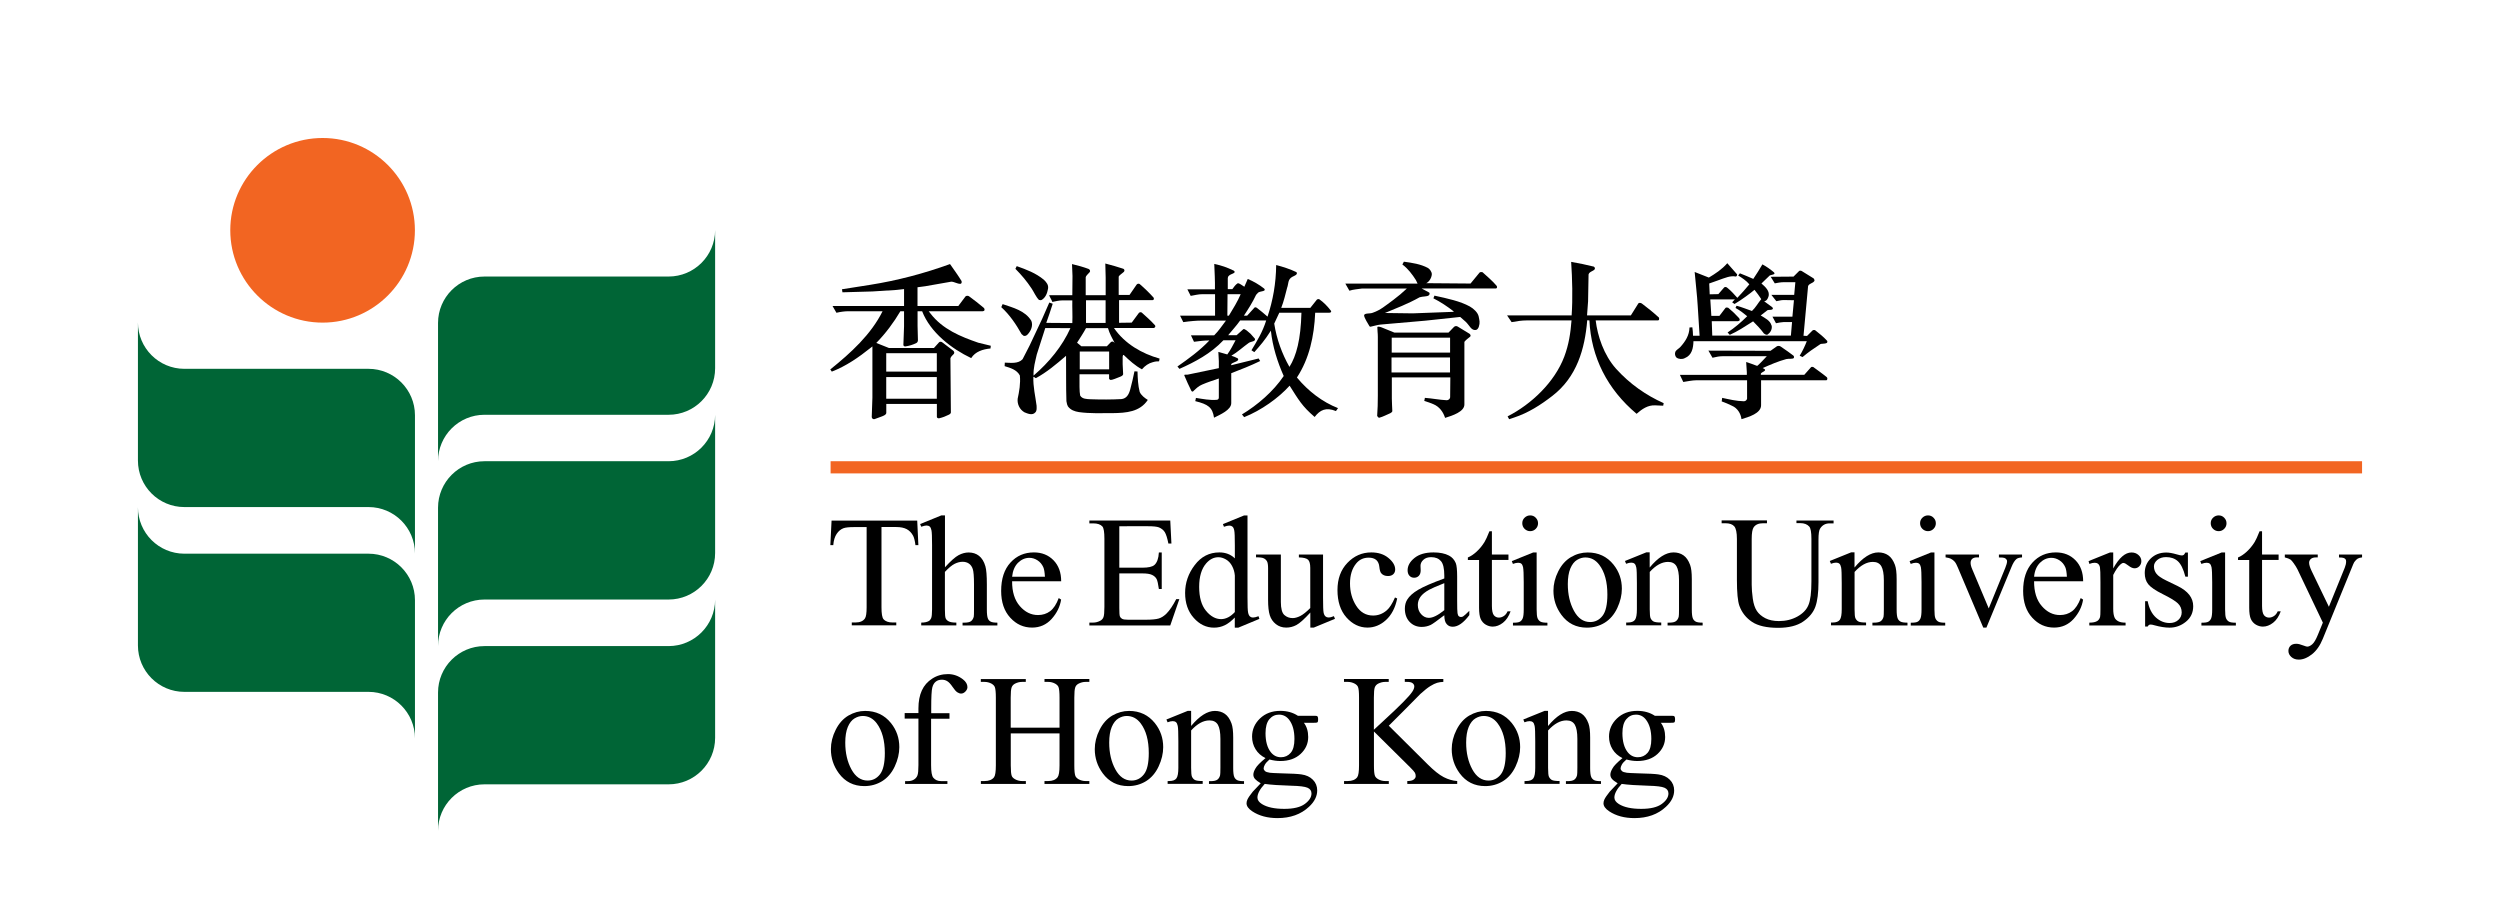<?xml version="1.0" encoding="utf-8"?>
<!-- Generator: Adobe Illustrator 24.3.0, SVG Export Plug-In . SVG Version: 6.00 Build 0)  -->
<svg version="1.1" id="Layer_1" xmlns="http://www.w3.org/2000/svg" xmlns:xlink="http://www.w3.org/1999/xlink" x="0px" y="0px"
	 viewBox="0 0 410.7 151.8" style="enable-background:new 0 0 410.7 151.8;" xml:space="preserve">
<style type="text/css">
	.st0{fill:#F26522;}
	.st1{fill:#006536;}
	.st2{fill:none;}
</style>
<g>
	<g>
		<g>
			<path class="st0" d="M37.83,37.82C37.83,46.19,44.64,53,53,53s15.16-6.81,15.16-15.17c0-8.37-6.8-15.16-15.16-15.16
				S37.83,29.46,37.83,37.82"/>
			<path class="st1" d="M30.29,60.59h30.25c4.21,0,7.63,3.42,7.63,7.63v22.71c0-4.22-3.42-7.63-7.63-7.63H30.29
				c-4.22,0-7.63-3.42-7.63-7.64V52.96C22.66,57.17,26.07,60.59,30.29,60.59z"/>
			<path class="st1" d="M109.83,106.14H79.59c-4.21,0-7.63,3.42-7.63,7.63v22.71c0-4.21,3.42-7.63,7.63-7.63h30.25
				c4.22,0,7.64-3.42,7.64-7.64V98.5C117.47,102.72,114.05,106.14,109.83,106.14z"/>
			<path class="st1" d="M109.83,75.77H79.59c-4.21,0-7.63,3.42-7.63,7.64v22.71c0-4.22,3.42-7.63,7.63-7.63h30.25
				c4.22,0,7.64-3.42,7.64-7.63V68.14C117.47,72.36,114.05,75.77,109.83,75.77z"/>
			<path class="st1" d="M30.29,90.96h30.25c4.21,0,7.63,3.42,7.63,7.63v22.71c0-4.21-3.42-7.64-7.63-7.64H30.29
				c-4.22,0-7.63-3.42-7.63-7.63V83.32C22.66,87.54,26.07,90.96,30.29,90.96z"/>
			<path class="st1" d="M109.83,45.43H79.59c-4.21,0-7.63,3.42-7.63,7.63v22.71c0-4.21,3.42-7.63,7.63-7.63h30.25
				c4.22,0,7.64-3.42,7.64-7.64V37.8C117.47,42.02,114.05,45.43,109.83,45.43z"/>
		</g>
		<g>
			<path d="M150.68,85.51l0.19,4.04h-0.48c-0.09-0.71-0.22-1.22-0.38-1.53c-0.26-0.49-0.61-0.85-1.05-1.09
				c-0.44-0.23-1.01-0.35-1.72-0.35h-2.43v13.17c0,1.06,0.11,1.72,0.34,1.98c0.32,0.36,0.82,0.53,1.49,0.53h0.6v0.47h-7.31v-0.47
				h0.61c0.73,0,1.25-0.22,1.55-0.66c0.19-0.27,0.28-0.89,0.28-1.86V86.59h-2.07c-0.81,0-1.38,0.06-1.72,0.18
				c-0.44,0.16-0.82,0.47-1.13,0.93c-0.31,0.46-0.5,1.08-0.56,1.86h-0.48l0.2-4.04H150.68z"/>
			<path d="M155.24,84.67v8.52c0.94-1.03,1.69-1.7,2.24-1.99c0.55-0.29,1.1-0.44,1.65-0.44c0.66,0,1.23,0.18,1.7,0.55
				c0.47,0.37,0.83,0.94,1.05,1.72c0.16,0.54,0.24,1.53,0.24,2.97v4.12c0,0.74,0.06,1.24,0.18,1.51c0.08,0.2,0.23,0.37,0.43,0.48
				c0.2,0.12,0.58,0.18,1.12,0.18v0.46h-5.72v-0.46h0.27c0.54,0,0.92-0.08,1.13-0.25c0.21-0.17,0.36-0.41,0.44-0.73
				c0.03-0.14,0.04-0.53,0.04-1.2v-4.12c0-1.27-0.07-2.11-0.2-2.5c-0.13-0.4-0.34-0.7-0.63-0.9c-0.29-0.2-0.64-0.3-1.04-0.3
				c-0.42,0-0.85,0.11-1.3,0.33c-0.45,0.22-0.99,0.67-1.61,1.33v6.15c0,0.8,0.04,1.29,0.13,1.49c0.09,0.2,0.25,0.36,0.5,0.49
				c0.24,0.13,0.66,0.2,1.25,0.2v0.46h-5.77v-0.46c0.52,0,0.92-0.08,1.22-0.24c0.17-0.08,0.3-0.25,0.41-0.48
				c0.1-0.24,0.15-0.72,0.15-1.45V89.57c0-1.33-0.03-2.15-0.1-2.45c-0.06-0.3-0.16-0.51-0.29-0.62c-0.13-0.11-0.31-0.17-0.53-0.17
				c-0.18,0-0.47,0.07-0.86,0.2l-0.18-0.44l3.48-1.42H155.24z"/>
			<path d="M166.27,95.49c-0.01,1.73,0.41,3.09,1.26,4.07c0.85,0.98,1.84,1.48,2.99,1.48c0.76,0,1.43-0.21,1.99-0.63
				c0.56-0.42,1.04-1.14,1.42-2.16l0.39,0.25c-0.18,1.16-0.7,2.22-1.55,3.17c-0.86,0.95-1.93,1.43-3.22,1.43
				c-1.4,0-2.6-0.54-3.59-1.63c-1-1.09-1.49-2.55-1.49-4.39c0-1.99,0.51-3.55,1.53-4.66c1.02-1.12,2.3-1.67,3.85-1.67
				c1.3,0,2.38,0.43,3.22,1.29c0.84,0.86,1.26,2.01,1.26,3.45H166.27z M166.27,94.75h5.39c-0.04-0.75-0.13-1.27-0.27-1.58
				c-0.21-0.47-0.53-0.85-0.95-1.12c-0.42-0.27-0.86-0.41-1.32-0.41c-0.7,0-1.33,0.27-1.89,0.82
				C166.69,93.01,166.37,93.77,166.27,94.75z"/>
			<path d="M183.88,86.45v6.81h3.79c0.98,0,1.64-0.15,1.97-0.44c0.44-0.39,0.69-1.08,0.74-2.06h0.47v6h-0.47
				c-0.12-0.84-0.24-1.38-0.36-1.61c-0.15-0.3-0.4-0.53-0.75-0.7c-0.35-0.17-0.88-0.25-1.6-0.25h-3.79v5.68
				c0,0.76,0.03,1.23,0.1,1.39c0.07,0.17,0.19,0.3,0.36,0.39c0.17,0.1,0.49,0.15,0.97,0.15h2.92c0.97,0,1.68-0.07,2.12-0.2
				c0.44-0.13,0.86-0.4,1.27-0.8c0.53-0.53,1.06-1.32,1.61-2.38h0.51l-1.49,4.32h-13.29v-0.47h0.61c0.41,0,0.79-0.1,1.16-0.29
				c0.27-0.14,0.45-0.34,0.55-0.61s0.15-0.83,0.15-1.67v-11.2c0-1.09-0.11-1.77-0.33-2.02c-0.31-0.34-0.81-0.51-1.53-0.51h-0.61
				v-0.47h13.29l0.19,3.78h-0.5c-0.18-0.91-0.38-1.53-0.59-1.87c-0.21-0.34-0.54-0.6-0.96-0.78c-0.34-0.13-0.94-0.19-1.79-0.19
				H183.88z"/>
			<path d="M202.86,101.44c-0.57,0.59-1.12,1.02-1.67,1.28c-0.54,0.26-1.13,0.39-1.75,0.39c-1.27,0-2.38-0.53-3.33-1.6
				c-0.95-1.06-1.42-2.43-1.42-4.1c0-1.67,0.53-3.2,1.58-4.58c1.05-1.39,2.4-2.08,4.05-2.08c1.03,0,1.87,0.33,2.54,0.98v-2.15
				c0-1.33-0.03-2.15-0.1-2.45c-0.06-0.3-0.16-0.51-0.3-0.62c-0.13-0.11-0.3-0.17-0.51-0.17c-0.22,0-0.51,0.07-0.88,0.2l-0.17-0.44
				l3.47-1.42h0.57v13.46c0,1.37,0.03,2.2,0.1,2.5c0.06,0.3,0.17,0.51,0.3,0.63c0.14,0.12,0.3,0.18,0.49,0.18
				c0.23,0,0.53-0.07,0.92-0.22l0.14,0.44l-3.46,1.44h-0.58V101.44z M202.86,100.55v-6c-0.05-0.58-0.2-1.1-0.46-1.58
				c-0.25-0.47-0.59-0.83-1.01-1.07c-0.42-0.24-0.83-0.36-1.23-0.36c-0.75,0-1.41,0.33-2,1c-0.77,0.88-1.16,2.17-1.16,3.87
				c0,1.71,0.37,3.02,1.12,3.93c0.75,0.91,1.58,1.37,2.49,1.37C201.4,101.7,202.14,101.32,202.86,100.55z"/>
			<path d="M217.35,91.1v7.06c0,1.35,0.03,2.17,0.09,2.47c0.06,0.3,0.17,0.51,0.31,0.63c0.14,0.12,0.3,0.18,0.49,0.18
				c0.26,0,0.56-0.07,0.89-0.22l0.18,0.44l-3.48,1.44h-0.57v-2.47c-1,1.09-1.76,1.77-2.29,2.05c-0.53,0.28-1.08,0.42-1.67,0.42
				c-0.65,0-1.22-0.19-1.7-0.57c-0.48-0.38-0.81-0.86-1-1.46c-0.19-0.59-0.28-1.43-0.28-2.52v-5.2c0-0.55-0.06-0.93-0.18-1.14
				c-0.12-0.21-0.29-0.38-0.53-0.49c-0.23-0.12-0.66-0.17-1.27-0.16V91.1h4.08v7.79c0,1.08,0.19,1.8,0.57,2.14
				c0.38,0.34,0.83,0.51,1.37,0.51c0.36,0,0.78-0.11,1.24-0.34c0.46-0.23,1.01-0.67,1.65-1.31v-6.6c0-0.66-0.12-1.11-0.36-1.34
				c-0.24-0.23-0.74-0.36-1.51-0.38V91.1H217.35z"/>
			<path d="M229.53,98.32c-0.31,1.53-0.93,2.71-1.84,3.54c-0.91,0.83-1.93,1.24-3.04,1.24c-1.32,0-2.47-0.56-3.46-1.67
				c-0.98-1.11-1.47-2.61-1.47-4.5c0-1.83,0.54-3.32,1.63-4.46c1.09-1.14,2.4-1.72,3.92-1.72c1.14,0,2.09,0.3,2.82,0.91
				c0.74,0.61,1.11,1.24,1.11,1.89c0,0.32-0.1,0.58-0.31,0.78c-0.21,0.2-0.5,0.3-0.87,0.3c-0.5,0-0.88-0.16-1.13-0.48
				c-0.14-0.18-0.24-0.52-0.29-1.02c-0.05-0.5-0.22-0.88-0.51-1.14c-0.3-0.25-0.71-0.38-1.23-0.38c-0.85,0-1.53,0.31-2.05,0.94
				c-0.69,0.83-1.03,1.93-1.03,3.29c0,1.39,0.34,2.62,1.02,3.68c0.68,1.06,1.6,1.6,2.77,1.6c0.83,0,1.58-0.28,2.24-0.85
				c0.46-0.39,0.92-1.1,1.36-2.12L229.53,98.32z"/>
			<path d="M237.27,101.07c-1.2,0.92-1.95,1.46-2.25,1.6c-0.46,0.21-0.94,0.32-1.46,0.32c-0.8,0-1.47-0.28-1.99-0.83
				c-0.52-0.55-0.78-1.28-0.78-2.17c0-0.57,0.13-1.06,0.38-1.47c0.35-0.58,0.95-1.12,1.81-1.63c0.86-0.51,2.29-1.13,4.29-1.86v-0.46
				c0-1.16-0.18-1.96-0.55-2.39c-0.37-0.43-0.9-0.65-1.61-0.65c-0.53,0-0.96,0.14-1.27,0.43c-0.32,0.29-0.48,0.62-0.48,0.99
				l0.03,0.74c0,0.39-0.1,0.69-0.3,0.9c-0.2,0.21-0.46,0.32-0.78,0.32c-0.31,0-0.57-0.11-0.77-0.33c-0.2-0.22-0.3-0.52-0.3-0.9
				c0-0.73,0.37-1.4,1.12-2.01c0.75-0.61,1.79-0.92,3.14-0.92c1.03,0,1.88,0.17,2.54,0.52c0.5,0.26,0.87,0.67,1.11,1.23
				c0.15,0.36,0.23,1.11,0.23,2.24v3.95c0,1.11,0.02,1.79,0.06,2.04c0.04,0.25,0.11,0.42,0.21,0.5c0.1,0.08,0.21,0.13,0.34,0.13
				c0.13,0,0.25-0.03,0.36-0.09c0.18-0.11,0.52-0.42,1.03-0.93v0.71c-0.95,1.27-1.86,1.91-2.72,1.91c-0.42,0-0.75-0.14-0.99-0.43
				C237.4,102.25,237.28,101.76,237.27,101.07z M237.27,100.24V95.8c-1.28,0.51-2.11,0.87-2.48,1.08c-0.67,0.37-1.15,0.76-1.44,1.17
				c-0.29,0.41-0.43,0.85-0.43,1.33c0,0.61,0.18,1.12,0.55,1.52c0.36,0.4,0.78,0.6,1.26,0.6
				C235.37,101.51,236.22,101.09,237.27,100.24z"/>
			<path d="M245.09,87.27v3.83h2.72v0.89h-2.72v7.55c0,0.75,0.11,1.26,0.32,1.53c0.22,0.26,0.49,0.39,0.83,0.39
				c0.28,0,0.55-0.09,0.81-0.26c0.26-0.17,0.47-0.43,0.61-0.77h0.5c-0.3,0.83-0.72,1.46-1.26,1.88c-0.54,0.42-1.1,0.63-1.68,0.63
				c-0.39,0-0.77-0.11-1.14-0.32c-0.37-0.22-0.65-0.53-0.83-0.93c-0.18-0.4-0.27-1.02-0.27-1.86v-7.83h-1.84v-0.42
				c0.47-0.19,0.94-0.5,1.43-0.95c0.49-0.45,0.92-0.97,1.3-1.58c0.2-0.32,0.47-0.91,0.81-1.77H245.09z"/>
			<path d="M252.44,90.76v9.36c0,0.73,0.05,1.21,0.16,1.46c0.11,0.24,0.26,0.42,0.47,0.54c0.21,0.12,0.59,0.18,1.14,0.18v0.46h-5.66
				v-0.46c0.57,0,0.95-0.05,1.14-0.17c0.2-0.11,0.35-0.29,0.46-0.55c0.11-0.25,0.17-0.74,0.17-1.46v-4.49
				c0-1.26-0.04-2.08-0.11-2.45c-0.06-0.27-0.15-0.46-0.28-0.57c-0.13-0.11-0.3-0.16-0.52-0.16c-0.24,0-0.53,0.06-0.87,0.19
				l-0.18-0.46l3.51-1.42H252.44z M251.38,84.67c0.36,0,0.66,0.12,0.91,0.38s0.38,0.55,0.38,0.91c0,0.36-0.12,0.66-0.38,0.92
				c-0.25,0.25-0.55,0.38-0.91,0.38c-0.36,0-0.66-0.13-0.92-0.38c-0.25-0.25-0.38-0.56-0.38-0.92c0-0.36,0.12-0.66,0.38-0.91
				S251.02,84.67,251.38,84.67z"/>
			<path d="M260.83,90.76c1.76,0,3.18,0.67,4.25,2.01c0.91,1.14,1.36,2.46,1.36,3.94c0,1.04-0.25,2.1-0.75,3.17
				c-0.5,1.07-1.19,1.87-2.07,2.42c-0.88,0.54-1.85,0.81-2.93,0.81c-1.75,0-3.15-0.7-4.18-2.1c-0.87-1.18-1.31-2.5-1.31-3.97
				c0-1.07,0.26-2.13,0.79-3.18c0.53-1.06,1.23-1.83,2.09-2.34C258.95,91.01,259.86,90.76,260.83,90.76z M260.43,91.58
				c-0.45,0-0.9,0.13-1.35,0.4c-0.45,0.27-0.82,0.74-1.1,1.4c-0.28,0.67-0.42,1.53-0.42,2.58c0,1.7,0.34,3.16,1.01,4.39
				c0.67,1.23,1.56,1.84,2.66,1.84c0.82,0,1.5-0.34,2.03-1.02c0.53-0.68,0.8-1.84,0.8-3.5c0-2.07-0.44-3.7-1.33-4.88
				C262.13,91.99,261.37,91.58,260.43,91.58z"/>
			<path d="M271.02,93.22c1.36-1.64,2.67-2.47,3.9-2.47c0.64,0,1.18,0.16,1.64,0.48c0.46,0.32,0.82,0.84,1.09,1.57
				c0.19,0.51,0.28,1.29,0.28,2.34v4.97c0,0.74,0.06,1.24,0.18,1.5c0.09,0.21,0.24,0.38,0.45,0.5c0.21,0.12,0.59,0.18,1.15,0.18
				v0.46h-5.76v-0.46h0.24c0.54,0,0.92-0.08,1.14-0.25c0.22-0.17,0.37-0.41,0.45-0.73c0.03-0.13,0.05-0.53,0.05-1.2v-4.77
				c0-1.06-0.14-1.83-0.41-2.31c-0.28-0.48-0.74-0.72-1.39-0.72c-1.01,0-2.01,0.55-3.01,1.65v6.14c0,0.79,0.05,1.28,0.14,1.46
				c0.12,0.25,0.28,0.43,0.49,0.54c0.21,0.11,0.63,0.17,1.26,0.17v0.46h-5.76v-0.46h0.25c0.59,0,0.99-0.15,1.2-0.45
				c0.21-0.3,0.31-0.88,0.31-1.72v-4.32c0-1.4-0.03-2.25-0.1-2.56c-0.06-0.3-0.16-0.51-0.29-0.62c-0.13-0.11-0.31-0.17-0.53-0.17
				c-0.24,0-0.52,0.06-0.85,0.19l-0.19-0.46l3.51-1.42h0.55V93.22z"/>
			<path d="M295.12,85.98v-0.47h6.1v0.47h-0.65c-0.68,0-1.2,0.28-1.56,0.85c-0.18,0.26-0.27,0.87-0.27,1.83v6.99
				c0,1.73-0.17,3.07-0.51,4.02c-0.34,0.95-1.02,1.77-2.02,2.45c-1,0.68-2.37,1.02-4.1,1.02c-1.88,0-3.31-0.33-4.29-0.98
				c-0.97-0.65-1.67-1.53-2.07-2.63c-0.27-0.75-0.41-2.17-0.41-4.25v-6.74c0-1.06-0.15-1.75-0.44-2.08c-0.29-0.33-0.77-0.5-1.42-0.5
				h-0.65v-0.47h7.45v0.47h-0.66c-0.71,0-1.22,0.22-1.53,0.67c-0.21,0.3-0.32,0.94-0.32,1.91v7.51c0,0.67,0.06,1.44,0.18,2.3
				c0.12,0.86,0.35,1.54,0.67,2.02c0.32,0.48,0.79,0.88,1.39,1.19c0.61,0.31,1.35,0.47,2.23,0.47c1.13,0,2.14-0.25,3.03-0.74
				c0.89-0.49,1.5-1.12,1.82-1.89c0.33-0.77,0.49-2.07,0.49-3.9v-6.98c0-1.08-0.12-1.75-0.36-2.02c-0.33-0.37-0.82-0.56-1.47-0.56
				H295.12z"/>
			<path d="M304.67,93.22c1.36-1.64,2.67-2.47,3.9-2.47c0.64,0,1.18,0.16,1.64,0.48c0.46,0.32,0.82,0.84,1.09,1.57
				c0.19,0.51,0.28,1.29,0.28,2.34v4.97c0,0.74,0.06,1.24,0.18,1.5c0.09,0.21,0.24,0.38,0.45,0.5c0.21,0.12,0.59,0.18,1.15,0.18
				v0.46h-5.76v-0.46h0.24c0.54,0,0.92-0.08,1.14-0.25c0.22-0.17,0.37-0.41,0.45-0.73c0.03-0.13,0.05-0.53,0.05-1.2v-4.77
				c0-1.06-0.14-1.83-0.41-2.31c-0.28-0.48-0.74-0.72-1.39-0.72c-1.01,0-2.01,0.55-3.01,1.65v6.14c0,0.79,0.05,1.28,0.14,1.46
				c0.12,0.25,0.28,0.43,0.49,0.54c0.21,0.11,0.63,0.17,1.26,0.17v0.46h-5.76v-0.46h0.25c0.59,0,0.99-0.15,1.2-0.45
				c0.21-0.3,0.31-0.88,0.31-1.72v-4.32c0-1.4-0.03-2.25-0.1-2.56c-0.06-0.3-0.16-0.51-0.29-0.62c-0.13-0.11-0.31-0.17-0.53-0.17
				c-0.24,0-0.52,0.06-0.85,0.19l-0.19-0.46l3.51-1.42h0.55V93.22z"/>
			<path d="M317.79,90.76v9.36c0,0.73,0.05,1.21,0.16,1.46c0.11,0.24,0.26,0.42,0.47,0.54c0.21,0.12,0.59,0.18,1.14,0.18v0.46h-5.66
				v-0.46c0.57,0,0.95-0.05,1.14-0.17c0.2-0.11,0.35-0.29,0.46-0.55c0.11-0.25,0.17-0.74,0.17-1.46v-4.49
				c0-1.26-0.04-2.08-0.11-2.45c-0.06-0.27-0.15-0.46-0.28-0.57c-0.13-0.11-0.3-0.16-0.52-0.16c-0.24,0-0.53,0.06-0.87,0.19
				l-0.18-0.46l3.51-1.42H317.79z M316.73,84.67c0.36,0,0.66,0.12,0.91,0.38s0.38,0.55,0.38,0.91c0,0.36-0.12,0.66-0.38,0.92
				c-0.25,0.25-0.55,0.38-0.91,0.38c-0.36,0-0.66-0.13-0.92-0.38c-0.25-0.25-0.38-0.56-0.38-0.92c0-0.36,0.12-0.66,0.38-0.91
				S316.37,84.67,316.73,84.67z"/>
			<path d="M319.63,91.1h5.48v0.47h-0.36c-0.33,0-0.58,0.08-0.76,0.24c-0.17,0.16-0.26,0.38-0.26,0.65c0,0.3,0.09,0.65,0.27,1.06
				l2.71,6.43l2.72-6.67c0.19-0.47,0.29-0.83,0.29-1.08c0-0.12-0.03-0.22-0.1-0.29c-0.09-0.13-0.21-0.21-0.36-0.26
				c-0.14-0.05-0.44-0.07-0.88-0.07V91.1h3.8v0.47c-0.44,0.03-0.75,0.12-0.92,0.27c-0.3,0.25-0.56,0.68-0.8,1.27l-4.13,9.99h-0.52
				l-4.16-9.83c-0.19-0.46-0.36-0.79-0.53-0.99c-0.17-0.2-0.39-0.37-0.65-0.5c-0.14-0.08-0.43-0.15-0.85-0.22V91.1z"/>
			<path d="M334.16,95.49c-0.01,1.73,0.41,3.09,1.26,4.07c0.85,0.98,1.84,1.48,2.99,1.48c0.76,0,1.43-0.21,1.99-0.63
				c0.56-0.42,1.04-1.14,1.42-2.16l0.39,0.25c-0.18,1.16-0.7,2.22-1.55,3.17c-0.86,0.95-1.93,1.43-3.22,1.43
				c-1.4,0-2.6-0.54-3.59-1.63c-1-1.09-1.49-2.55-1.49-4.39c0-1.99,0.51-3.55,1.53-4.66c1.02-1.12,2.3-1.67,3.85-1.67
				c1.31,0,2.38,0.43,3.22,1.29c0.84,0.86,1.26,2.01,1.26,3.45H334.16z M334.16,94.75h5.39c-0.04-0.75-0.13-1.27-0.27-1.58
				c-0.21-0.47-0.53-0.85-0.95-1.12c-0.42-0.27-0.86-0.41-1.32-0.41c-0.7,0-1.33,0.27-1.89,0.82
				C334.58,93.01,334.25,93.77,334.16,94.75z"/>
			<path d="M347.16,90.76v2.62c0.97-1.75,1.97-2.62,3-2.62c0.47,0,0.85,0.14,1.16,0.43c0.31,0.28,0.46,0.61,0.46,0.99
				c0,0.33-0.11,0.61-0.33,0.84c-0.22,0.23-0.48,0.34-0.79,0.34c-0.3,0-0.63-0.15-1-0.44c-0.37-0.29-0.64-0.44-0.82-0.44
				c-0.15,0-0.32,0.08-0.5,0.25c-0.38,0.35-0.78,0.92-1.18,1.72v5.58c0,0.64,0.08,1.13,0.24,1.46c0.11,0.23,0.31,0.42,0.58,0.57
				c0.28,0.15,0.68,0.23,1.21,0.23v0.46h-5.96v-0.46c0.59,0,1.03-0.09,1.32-0.28c0.21-0.14,0.36-0.35,0.45-0.65
				c0.04-0.14,0.06-0.55,0.06-1.23v-4.51c0-1.36-0.03-2.16-0.08-2.42c-0.05-0.26-0.16-0.45-0.3-0.57c-0.15-0.12-0.33-0.18-0.55-0.18
				c-0.26,0-0.56,0.06-0.89,0.19l-0.13-0.46l3.52-1.42H347.16z"/>
			<path d="M359.43,90.76v3.97h-0.42c-0.32-1.25-0.74-2.09-1.24-2.54c-0.5-0.45-1.15-0.67-1.93-0.67c-0.59,0-1.07,0.16-1.44,0.47
				c-0.36,0.31-0.55,0.66-0.55,1.04c0,0.47,0.14,0.88,0.41,1.22c0.26,0.35,0.8,0.72,1.6,1.11l1.86,0.9
				c1.72,0.84,2.58,1.94,2.58,3.32c0,1.06-0.4,1.91-1.2,2.56c-0.8,0.65-1.7,0.97-2.69,0.97c-0.71,0-1.53-0.13-2.44-0.38
				c-0.28-0.09-0.51-0.13-0.69-0.13c-0.2,0-0.35,0.11-0.46,0.33h-0.42v-4.16h0.42c0.24,1.19,0.69,2.08,1.36,2.68
				c0.67,0.6,1.42,0.9,2.25,0.9c0.58,0,1.06-0.17,1.43-0.51c0.37-0.34,0.55-0.76,0.55-1.24c0-0.58-0.21-1.08-0.62-1.47
				c-0.41-0.4-1.23-0.9-2.46-1.51c-1.23-0.61-2.03-1.16-2.42-1.65c-0.38-0.48-0.57-1.09-0.57-1.83c0-0.96,0.33-1.76,0.99-2.4
				c0.66-0.64,1.51-0.97,2.55-0.97c0.46,0,1.01,0.1,1.67,0.29c0.43,0.13,0.72,0.19,0.87,0.19c0.13,0,0.24-0.03,0.32-0.09
				c0.08-0.06,0.17-0.19,0.27-0.39H359.43z"/>
			<path d="M365.54,90.76v9.36c0,0.73,0.05,1.21,0.16,1.46c0.11,0.24,0.26,0.42,0.47,0.54c0.21,0.12,0.59,0.18,1.14,0.18v0.46h-5.66
				v-0.46c0.57,0,0.95-0.05,1.14-0.17c0.2-0.11,0.35-0.29,0.46-0.55c0.11-0.25,0.17-0.74,0.17-1.46v-4.49
				c0-1.26-0.04-2.08-0.11-2.45c-0.06-0.27-0.15-0.46-0.28-0.57c-0.13-0.11-0.3-0.16-0.52-0.16c-0.24,0-0.53,0.06-0.87,0.19
				l-0.18-0.46l3.51-1.42H365.54z M364.48,84.67c0.36,0,0.66,0.12,0.91,0.38s0.38,0.55,0.38,0.91c0,0.36-0.12,0.66-0.38,0.92
				c-0.25,0.25-0.55,0.38-0.91,0.38c-0.36,0-0.66-0.13-0.92-0.38c-0.25-0.25-0.38-0.56-0.38-0.92c0-0.36,0.12-0.66,0.38-0.91
				S364.12,84.67,364.48,84.67z"/>
			<path d="M371.61,87.27v3.83h2.72v0.89h-2.72v7.55c0,0.75,0.11,1.26,0.32,1.53c0.22,0.26,0.49,0.39,0.83,0.39
				c0.28,0,0.55-0.09,0.81-0.26c0.26-0.17,0.47-0.43,0.61-0.77h0.5c-0.3,0.83-0.72,1.46-1.26,1.88c-0.54,0.42-1.1,0.63-1.68,0.63
				c-0.39,0-0.77-0.11-1.14-0.32c-0.37-0.22-0.65-0.53-0.83-0.93c-0.18-0.4-0.27-1.02-0.27-1.86v-7.83h-1.84v-0.42
				c0.47-0.19,0.94-0.5,1.43-0.95c0.49-0.45,0.92-0.97,1.3-1.58c0.2-0.32,0.47-0.91,0.81-1.77H371.61z"/>
			<path d="M375.33,91.1h5.43v0.47h-0.27c-0.38,0-0.67,0.08-0.86,0.25c-0.19,0.17-0.29,0.37-0.29,0.62c0,0.33,0.14,0.79,0.42,1.37
				l2.83,5.87l2.61-6.43c0.14-0.35,0.22-0.69,0.22-1.03c0-0.15-0.03-0.27-0.09-0.34c-0.07-0.09-0.17-0.17-0.32-0.22
				c-0.14-0.05-0.4-0.08-0.76-0.08V91.1h3.79v0.47c-0.31,0.03-0.56,0.1-0.72,0.2c-0.17,0.1-0.36,0.29-0.56,0.57
				c-0.08,0.12-0.22,0.45-0.43,0.98l-4.74,11.62c-0.46,1.13-1.06,1.98-1.8,2.56c-0.74,0.58-1.46,0.86-2.14,0.86
				c-0.5,0-0.91-0.14-1.23-0.43c-0.32-0.29-0.48-0.62-0.48-0.99c0-0.36,0.12-0.64,0.35-0.86c0.23-0.22,0.55-0.32,0.96-0.32
				c0.28,0,0.66,0.09,1.14,0.28c0.34,0.13,0.55,0.19,0.64,0.19c0.25,0,0.53-0.13,0.83-0.39s0.6-0.77,0.91-1.53l0.83-2.02l-4.18-8.78
				c-0.13-0.26-0.33-0.59-0.61-0.98c-0.21-0.3-0.39-0.5-0.52-0.6c-0.2-0.13-0.51-0.25-0.94-0.36V91.1z"/>
			<path d="M142.13,116.79c1.76,0,3.18,0.67,4.25,2.01c0.91,1.14,1.36,2.46,1.36,3.94c0,1.04-0.25,2.1-0.75,3.17
				c-0.5,1.07-1.19,1.87-2.07,2.42c-0.88,0.54-1.85,0.81-2.93,0.81c-1.75,0-3.15-0.7-4.18-2.1c-0.87-1.18-1.31-2.5-1.31-3.97
				c0-1.07,0.26-2.13,0.79-3.18c0.53-1.06,1.23-1.83,2.09-2.34C140.25,117.05,141.16,116.79,142.13,116.79z M141.73,117.62
				c-0.45,0-0.9,0.13-1.35,0.4c-0.45,0.27-0.82,0.74-1.1,1.4c-0.28,0.67-0.42,1.53-0.42,2.58c0,1.7,0.34,3.16,1.01,4.39
				c0.67,1.23,1.56,1.84,2.66,1.84c0.82,0,1.5-0.34,2.03-1.02c0.53-0.68,0.8-1.84,0.8-3.5c0-2.07-0.45-3.7-1.33-4.88
				C143.43,118.03,142.67,117.62,141.73,117.62z"/>
			<path d="M152.96,118.05v7.65c0,1.08,0.12,1.77,0.36,2.06c0.31,0.37,0.73,0.56,1.26,0.56h1.06v0.46h-6.95v-0.46h0.52
				c0.34,0,0.65-0.08,0.93-0.25c0.28-0.17,0.47-0.4,0.58-0.69c0.11-0.29,0.16-0.85,0.16-1.68v-7.65h-2.26v-0.91h2.26v-0.76
				c0-1.16,0.19-2.14,0.56-2.95c0.37-0.81,0.94-1.46,1.71-1.95c0.77-0.5,1.63-0.74,2.59-0.74c0.89,0,1.71,0.29,2.45,0.86
				c0.49,0.38,0.74,0.81,0.74,1.28c0,0.25-0.11,0.49-0.33,0.72c-0.22,0.23-0.46,0.34-0.71,0.34c-0.2,0-0.4-0.07-0.62-0.21
				c-0.22-0.14-0.48-0.44-0.79-0.9c-0.31-0.46-0.6-0.77-0.87-0.93c-0.26-0.16-0.55-0.24-0.88-0.24c-0.39,0-0.72,0.1-0.99,0.31
				c-0.27,0.21-0.47,0.53-0.58,0.97c-0.12,0.44-0.18,1.56-0.18,3.38v0.84h3v0.91H152.96z"/>
			<path d="M166.05,119.54h8.01v-4.93c0-0.88-0.06-1.46-0.17-1.74c-0.08-0.21-0.26-0.39-0.53-0.55c-0.36-0.2-0.75-0.3-1.16-0.3
				h-0.61v-0.47h7.37v0.47h-0.61c-0.41,0-0.79,0.1-1.16,0.29c-0.27,0.14-0.46,0.34-0.55,0.62c-0.1,0.28-0.15,0.84-0.15,1.68v11.12
				c0,0.87,0.06,1.45,0.17,1.73c0.08,0.21,0.26,0.39,0.52,0.55c0.37,0.2,0.76,0.3,1.17,0.3h0.61v0.47h-7.37v-0.47h0.61
				c0.7,0,1.22-0.21,1.54-0.62c0.21-0.27,0.32-0.92,0.32-1.96v-5.25h-8.01v5.25c0,0.87,0.05,1.45,0.16,1.73
				c0.08,0.21,0.26,0.39,0.54,0.55c0.36,0.2,0.75,0.3,1.16,0.3h0.62v0.47h-7.39v-0.47h0.61c0.71,0,1.23-0.21,1.55-0.62
				c0.2-0.27,0.3-0.92,0.3-1.96v-11.12c0-0.88-0.06-1.46-0.17-1.74c-0.08-0.21-0.26-0.39-0.52-0.55c-0.37-0.2-0.76-0.3-1.17-0.3
				h-0.61v-0.47h7.39v0.47h-0.62c-0.41,0-0.79,0.1-1.16,0.29c-0.26,0.14-0.45,0.34-0.55,0.62c-0.1,0.28-0.15,0.84-0.15,1.68V119.54z
				"/>
			<path d="M185.48,116.79c1.76,0,3.18,0.67,4.25,2.01c0.91,1.14,1.36,2.46,1.36,3.94c0,1.04-0.25,2.1-0.75,3.17
				c-0.5,1.07-1.19,1.87-2.07,2.42c-0.88,0.54-1.85,0.81-2.93,0.81c-1.75,0-3.15-0.7-4.18-2.1c-0.87-1.18-1.31-2.5-1.31-3.97
				c0-1.07,0.26-2.13,0.79-3.18c0.53-1.06,1.23-1.83,2.09-2.34C183.6,117.05,184.52,116.79,185.48,116.79z M185.09,117.62
				c-0.45,0-0.9,0.13-1.35,0.4c-0.45,0.27-0.82,0.74-1.1,1.4c-0.28,0.67-0.42,1.53-0.42,2.58c0,1.7,0.34,3.16,1.01,4.39
				c0.67,1.23,1.56,1.84,2.66,1.84c0.82,0,1.5-0.34,2.03-1.02c0.54-0.68,0.8-1.84,0.8-3.5c0-2.07-0.44-3.7-1.33-4.88
				C186.79,118.03,186.02,117.62,185.09,117.62z"/>
			<path d="M195.68,119.26c1.37-1.64,2.67-2.47,3.9-2.47c0.64,0,1.18,0.16,1.64,0.48c0.46,0.32,0.82,0.84,1.09,1.57
				c0.19,0.51,0.28,1.29,0.28,2.34v4.97c0,0.74,0.06,1.24,0.18,1.5c0.09,0.21,0.24,0.38,0.45,0.5c0.21,0.12,0.59,0.18,1.15,0.18
				v0.46h-5.76v-0.46h0.24c0.54,0,0.92-0.08,1.14-0.25c0.22-0.16,0.37-0.41,0.45-0.73c0.03-0.13,0.05-0.53,0.05-1.2v-4.77
				c0-1.06-0.14-1.83-0.41-2.31c-0.28-0.48-0.74-0.72-1.39-0.72c-1.01,0-2.01,0.55-3.01,1.65v6.14c0,0.79,0.05,1.28,0.14,1.46
				c0.12,0.25,0.28,0.43,0.49,0.54c0.21,0.11,0.63,0.17,1.27,0.17v0.46h-5.76v-0.46h0.25c0.59,0,0.99-0.15,1.2-0.45
				c0.21-0.3,0.31-0.88,0.31-1.72v-4.32c0-1.4-0.03-2.25-0.1-2.56c-0.06-0.3-0.16-0.51-0.29-0.62c-0.13-0.11-0.31-0.17-0.53-0.17
				c-0.24,0-0.52,0.06-0.85,0.19l-0.19-0.46l3.51-1.42h0.55V119.26z"/>
			<path d="M207.9,124.54c-0.71-0.35-1.26-0.83-1.64-1.46c-0.38-0.62-0.57-1.31-0.57-2.07c0-1.15,0.43-2.14,1.3-2.98
				c0.87-0.83,1.98-1.25,3.34-1.25c1.11,0,2.07,0.27,2.89,0.81h2.47c0.36,0,0.58,0.01,0.64,0.03c0.06,0.02,0.1,0.06,0.13,0.11
				c0.05,0.08,0.08,0.21,0.08,0.41c0,0.22-0.02,0.37-0.06,0.46c-0.03,0.04-0.07,0.08-0.13,0.1c-0.06,0.03-0.28,0.04-0.64,0.04h-1.51
				c0.47,0.61,0.71,1.39,0.71,2.34c0,1.08-0.42,2.01-1.25,2.78c-0.83,0.77-1.95,1.16-3.34,1.16c-0.58,0-1.17-0.09-1.77-0.25
				c-0.37,0.32-0.62,0.6-0.76,0.85c-0.13,0.24-0.2,0.45-0.2,0.62c0,0.14,0.07,0.28,0.21,0.42c0.14,0.14,0.41,0.23,0.82,0.29
				c0.24,0.03,0.83,0.06,1.78,0.09c1.75,0.04,2.88,0.1,3.39,0.18c0.79,0.11,1.42,0.4,1.89,0.88c0.47,0.47,0.71,1.06,0.71,1.75
				c0,0.96-0.45,1.86-1.35,2.69c-1.32,1.24-3.05,1.86-5.17,1.86c-1.64,0-3.02-0.37-4.14-1.11c-0.64-0.42-0.95-0.87-0.95-1.32
				c0-0.2,0.05-0.41,0.14-0.61c0.14-0.31,0.44-0.75,0.89-1.31c0.06-0.08,0.49-0.53,1.3-1.37c-0.44-0.26-0.75-0.5-0.94-0.71
				c-0.18-0.21-0.27-0.44-0.27-0.71c0-0.3,0.12-0.64,0.36-1.04C206.47,125.83,207.03,125.26,207.9,124.54z M207.77,128.78
				c-0.4,0.43-0.7,0.83-0.9,1.21c-0.2,0.37-0.3,0.72-0.3,1.03c0,0.41,0.25,0.76,0.74,1.07c0.85,0.53,2.07,0.79,3.67,0.79
				c1.53,0,2.65-0.27,3.38-0.81s1.09-1.11,1.09-1.72c0-0.44-0.22-0.75-0.65-0.94c-0.44-0.19-1.31-0.3-2.62-0.33
				C210.26,129.02,208.8,128.93,207.77,128.78z M210.11,117.4c-0.63,0-1.15,0.25-1.58,0.75c-0.42,0.5-0.63,1.27-0.63,2.3
				c0,1.34,0.29,2.38,0.86,3.11c0.44,0.56,1,0.84,1.68,0.84c0.64,0,1.17-0.24,1.59-0.72c0.42-0.48,0.62-1.24,0.62-2.28
				c0-1.35-0.29-2.4-0.88-3.17C211.34,117.68,210.79,117.4,210.11,117.4z"/>
			<path d="M228.15,119.22l6.36,6.32c1.04,1.04,1.93,1.75,2.67,2.13c0.74,0.38,1.48,0.59,2.21,0.64v0.47h-8.2v-0.47
				c0.49,0,0.84-0.08,1.06-0.25c0.22-0.17,0.32-0.35,0.32-0.55c0-0.2-0.04-0.39-0.12-0.55c-0.08-0.16-0.35-0.46-0.79-0.9l-5.95-5.89
				v5.56c0,0.87,0.05,1.45,0.17,1.73c0.08,0.21,0.26,0.39,0.53,0.55c0.36,0.2,0.75,0.3,1.16,0.3h0.58v0.47h-7.35v-0.47h0.61
				c0.71,0,1.23-0.21,1.55-0.62c0.2-0.27,0.3-0.92,0.3-1.96v-11.14c0-0.87-0.05-1.45-0.17-1.74c-0.08-0.2-0.26-0.38-0.52-0.53
				c-0.37-0.2-0.76-0.3-1.17-0.3h-0.61v-0.47h7.35v0.47h-0.58c-0.4,0-0.78,0.1-1.16,0.29c-0.26,0.14-0.45,0.34-0.55,0.61
				c-0.1,0.27-0.15,0.83-0.15,1.68v5.28c0.17-0.16,0.75-0.7,1.74-1.61c2.52-2.31,4.04-3.84,4.56-4.62c0.23-0.34,0.34-0.64,0.34-0.89
				c0-0.2-0.09-0.37-0.27-0.52c-0.18-0.15-0.48-0.22-0.9-0.22h-0.39v-0.47h6.33v0.47c-0.37,0.01-0.71,0.06-1.02,0.15
				c-0.31,0.09-0.68,0.27-1.12,0.54c-0.44,0.27-0.98,0.7-1.63,1.29c-0.19,0.17-1.05,1.04-2.58,2.61L228.15,119.22z"/>
			<path d="M244.12,116.79c1.76,0,3.18,0.67,4.25,2.01c0.91,1.14,1.36,2.46,1.36,3.94c0,1.04-0.25,2.1-0.75,3.17
				c-0.5,1.07-1.19,1.87-2.07,2.42c-0.88,0.54-1.85,0.81-2.93,0.81c-1.75,0-3.15-0.7-4.18-2.1c-0.87-1.18-1.31-2.5-1.31-3.97
				c0-1.07,0.26-2.13,0.79-3.18c0.53-1.06,1.23-1.83,2.09-2.34C242.24,117.05,243.16,116.79,244.12,116.79z M243.73,117.62
				c-0.45,0-0.9,0.13-1.35,0.4c-0.45,0.27-0.82,0.74-1.1,1.4c-0.28,0.67-0.42,1.53-0.42,2.58c0,1.7,0.34,3.16,1.01,4.39
				c0.67,1.23,1.56,1.84,2.66,1.84c0.82,0,1.5-0.34,2.03-1.02c0.53-0.68,0.8-1.84,0.8-3.5c0-2.07-0.44-3.7-1.33-4.88
				C245.43,118.03,244.66,117.62,243.73,117.62z"/>
			<path d="M254.32,119.26c1.36-1.64,2.67-2.47,3.9-2.47c0.64,0,1.18,0.16,1.64,0.48c0.46,0.32,0.82,0.84,1.09,1.57
				c0.19,0.51,0.28,1.29,0.28,2.34v4.97c0,0.74,0.06,1.24,0.18,1.5c0.09,0.21,0.24,0.38,0.45,0.5c0.21,0.12,0.59,0.18,1.15,0.18
				v0.46h-5.76v-0.46h0.24c0.54,0,0.92-0.08,1.14-0.25c0.22-0.16,0.37-0.41,0.45-0.73c0.03-0.13,0.05-0.53,0.05-1.2v-4.77
				c0-1.06-0.14-1.83-0.41-2.31c-0.28-0.48-0.74-0.72-1.39-0.72c-1.01,0-2.01,0.55-3.01,1.65v6.14c0,0.79,0.05,1.28,0.14,1.46
				c0.12,0.25,0.28,0.43,0.49,0.54c0.21,0.11,0.63,0.17,1.26,0.17v0.46h-5.76v-0.46h0.25c0.59,0,0.99-0.15,1.2-0.45
				c0.21-0.3,0.31-0.88,0.31-1.72v-4.32c0-1.4-0.03-2.25-0.1-2.56c-0.06-0.3-0.16-0.51-0.29-0.62c-0.13-0.11-0.31-0.17-0.53-0.17
				c-0.24,0-0.52,0.06-0.85,0.19l-0.19-0.46l3.51-1.42h0.55V119.26z"/>
			<path d="M266.54,124.54c-0.71-0.35-1.26-0.83-1.64-1.46c-0.38-0.62-0.57-1.31-0.57-2.07c0-1.15,0.43-2.14,1.3-2.98
				c0.87-0.83,1.98-1.25,3.34-1.25c1.11,0,2.07,0.27,2.89,0.81h2.47c0.36,0,0.58,0.01,0.64,0.03c0.06,0.02,0.1,0.06,0.13,0.11
				c0.05,0.08,0.08,0.21,0.08,0.41c0,0.22-0.02,0.37-0.06,0.46c-0.03,0.04-0.07,0.08-0.13,0.1c-0.06,0.03-0.28,0.04-0.64,0.04h-1.51
				c0.47,0.61,0.71,1.39,0.71,2.34c0,1.08-0.42,2.01-1.25,2.78c-0.83,0.77-1.95,1.16-3.34,1.16c-0.58,0-1.17-0.09-1.77-0.25
				c-0.37,0.32-0.63,0.6-0.76,0.85c-0.13,0.24-0.2,0.45-0.2,0.62c0,0.14,0.07,0.28,0.21,0.42c0.14,0.14,0.41,0.23,0.82,0.29
				c0.24,0.03,0.83,0.06,1.78,0.09c1.75,0.04,2.88,0.1,3.39,0.18c0.79,0.11,1.42,0.4,1.89,0.88c0.47,0.47,0.71,1.06,0.71,1.75
				c0,0.96-0.45,1.86-1.35,2.69c-1.32,1.24-3.05,1.86-5.17,1.86c-1.64,0-3.02-0.37-4.14-1.11c-0.64-0.42-0.95-0.87-0.95-1.32
				c0-0.2,0.05-0.41,0.14-0.61c0.14-0.31,0.44-0.75,0.89-1.31c0.06-0.08,0.49-0.53,1.3-1.37c-0.44-0.26-0.75-0.5-0.93-0.71
				c-0.18-0.21-0.27-0.44-0.27-0.71c0-0.3,0.12-0.64,0.36-1.04C265.11,125.83,265.67,125.26,266.54,124.54z M266.41,128.78
				c-0.4,0.43-0.7,0.83-0.9,1.21c-0.2,0.37-0.3,0.72-0.3,1.03c0,0.41,0.25,0.76,0.74,1.07c0.85,0.53,2.07,0.79,3.67,0.79
				c1.53,0,2.65-0.27,3.38-0.81s1.09-1.11,1.09-1.72c0-0.44-0.22-0.75-0.65-0.94c-0.44-0.19-1.31-0.3-2.62-0.33
				C268.9,129.02,267.44,128.93,266.41,128.78z M268.75,117.4c-0.63,0-1.15,0.25-1.58,0.75s-0.64,1.27-0.64,2.3
				c0,1.34,0.29,2.38,0.86,3.11c0.44,0.56,1,0.84,1.68,0.84c0.64,0,1.17-0.24,1.59-0.72c0.41-0.48,0.62-1.24,0.62-2.28
				c0-1.35-0.29-2.4-0.88-3.17C269.98,117.68,269.43,117.4,268.75,117.4z"/>
			<path d="M156.21,67.64c0.03,0.17-0.03,0.36-0.36,0.5c-0.58,0.28-0.92,0.42-1.58,0.58c-0.2,0.03-0.36-0.11-0.36-0.22v-2.14h-8.31
				v1.47c0,0.17-0.14,0.36-0.67,0.56l-1.28,0.47c-0.22,0.06-0.44-0.14-0.44-0.36l0.11-3.17v-8.42l-0.28,0.22
				c-1.97,1.58-4.08,3.03-6.39,3.92l-0.25-0.36c3.39-2.72,6.7-5.75,8.59-9.56h-5.58c-0.61,0-1.25,0.08-2,0.25l-0.64-1.11h11.75
				v-2.78l-1.25,0.14l-3.95,0.25l-4.92,0.14l-0.08-0.5l4.58-0.72c4.56-0.72,8.95-1.89,13.17-3.42c0.58,0.83,1.31,1.83,1.89,2.78
				c0.05,0.17,0.05,0.42-0.17,0.47c-0.56,0-0.97-0.33-1.5-0.36l-4.28,0.75l-1.28,0.17v3.08h6.7l1.19-1.58
				c0.11-0.11,0.39-0.14,0.56-0.03c0.89,0.64,1.64,1.25,2.47,1.94c0.08,0.11,0.17,0.36,0,0.47l-0.19,0.06h-8.89l0.28,0.36
				c2,2.61,4.97,3.81,7.86,4.81l2.06,0.5l-0.05,0.45c-1.22,0.11-2.5,0.5-3.17,1.58c-3.22-1.53-6.72-4.22-8.06-7.7h-0.75v2.42
				l0.06,2.33c0,0.17-0.06,0.36-0.25,0.47c-0.56,0.28-1.17,0.47-1.81,0.56c-0.22,0.03-0.31-0.14-0.33-0.22l0.11-3.08v-2.47h-0.61
				c-1.06,1.81-2.42,3.64-3.95,5.2l2.08,0.83h7.39l0.83-0.92c0.08-0.14,0.42-0.14,0.55,0l1.83,1.39c0.11,0.14,0.2,0.31,0.06,0.5
				c-0.22,0.25-0.47,0.42-0.56,0.72L156.21,67.64z M153.9,58.02h-8.31v3.03h8.31V58.02z M153.9,61.94h-8.31v3.56h8.31V61.94z"/>
			<path d="M168.82,54.94c-0.17,0.19-0.42,0.31-0.67,0.22l-0.33-0.28c-0.89-1.58-1.92-3.14-3.33-4.42l0.22-0.5
				c1.69,0.58,3.7,1.06,4.72,2.75C169.74,53.49,169.37,54.36,168.82,54.94z M190.41,59.36c-0.33,0-0.56,0-1.03,0.14
				c-0.67,0.17-1.28,0.58-1.78,1.17c-1.08-0.56-2.08-1.47-3-2.36c-0.14-0.03-0.14,0.17-0.17,0.28v1.25l0.08,1.64
				c-0.03,0.19-0.25,0.33-0.56,0.44c-0.44,0.19-1.31,0.53-1.5,0.5c-0.11-0.03-0.22-0.11-0.25-0.22v-0.72h-4.86
				c0,1.64-0.03,2.83,0.11,3.5c0.33,0.58,1.08,0.58,1.75,0.61c1.67,0.06,3.39,0.06,5.06-0.03c0.78-0.11,1.17-0.67,1.42-1.61
				c0.25-0.97,0.5-1.95,0.69-2.95l0.5,0.03c0.03,1.11,0.08,2.28,0.36,3.36c0.25,0.56,0.83,1,1.33,1.31
				c-1.31,1.97-3.53,2.14-5.78,2.17c-1.86,0-3.75,0.08-5.53-0.17c-0.7-0.11-1.36-0.33-1.81-0.94l-0.14-0.33l-0.11-0.53
				c-0.08-2.47-0.03-4.89-0.06-7.45c-1.61,1.39-3.17,2.7-4.95,3.67c-0.14-0.03-0.28-0.22-0.42-0.22c-0.06,1.64,0.33,3.17,0.53,4.75
				c0,0.39,0.08,0.81-0.22,1.11c-0.47,0.53-1.25,0.19-1.78-0.03c-0.78-0.45-1.2-1.33-1.11-2.22c0.25-1.17,0.5-2.53,0.36-3.83
				c-0.5-0.95-1.58-1.25-2.5-1.53l0.03-0.58c0.97,0.03,2.2,0.22,2.92-0.56l1.14-2.22l2.08-4.42l1.17-2.67l0.56,0.2
				c-0.33,1.06-0.7,2.14-1.06,3.14l4.28,0.03c0.06-1.28-0.03-2.5,0-3.72h-1.67c-0.47,0-1.11,0.14-1.61,0.25
				c-0.14-0.39-0.39-0.72-0.53-1.11h3.81l0.03-3.14l-0.08-1.97c0.94,0.22,1.92,0.5,2.75,0.81c0.19,0.11,0.28,0.31,0.17,0.5
				c-0.36,0.36-0.67,0.7-0.67,0.86v2.95h3.28V45.6l-0.06-2.31c1.08,0.28,1.95,0.53,2.95,0.86c0.17,0.06,0.28,0.31,0.11,0.5
				c-0.25,0.25-0.86,0.61-0.86,0.83v2.97h1.78l1.17-1.7c0.11-0.17,0.42-0.19,0.53-0.06c0.78,0.67,1.58,1.45,2.25,2.2
				c0.11,0.17,0.05,0.42-0.17,0.42h-5.5v3.72l2.08-0.03l1.19-1.61c0.14-0.11,0.33-0.14,0.47-0.03c0.81,0.75,1.28,1.11,2.17,2.08
				c0.14,0.19-0.03,0.39-0.17,0.44h-6.58c1.78,2.61,4.61,4.22,7.5,5.03L190.41,59.36z M171.18,49.24c-0.14,0.11-0.36,0.08-0.5,0.03
				c-0.5-0.5-0.83-1.31-1.2-1.86c-0.83-1.25-1.61-2.17-2.67-3.25l0.22-0.44c1.58,0.56,3.14,1.14,4.47,2.25
				c0.42,0.42,0.78,0.83,0.67,1.47C172.04,48.21,171.74,48.88,171.18,49.24z M171.71,53.91l-1.39,4.33
				c-0.25,1.14-0.58,2.2-0.53,3.47c2.58-2.22,4.72-4.83,6.06-7.81H171.71z M182.02,53.91h-3.61c-0.44,0.81-0.97,1.61-1.47,2.39
				l0.7,0.58h4.2l0.67-0.69c0.22-0.17,0.42-0.08,0.61,0.17C182.71,55.55,182.27,54.8,182.02,53.91z M182.21,57.75h-4.83v2.92h4.83
				V57.75z M181.63,49.33h-3.22v3.72h3.22V49.33z"/>
			<path d="M219.47,67.53c-1.64-0.67-2.61-0.19-3.5,0.97c-2.08-1.78-2.64-2.83-4.11-5.14c-1.83,2.03-4.67,4.06-7.47,5.17l-0.36-0.45
				c2.53-1.53,5.14-3.75,6.86-6.31c-1.03-2.31-1.83-4.83-2.11-7.45c-1.06,1.67-1.67,2.33-2.72,3.53l-0.47-0.31
				c0.94-1.56,1.83-3,2.42-4.89h-4.28c-0.58,0.83-1.31,1.61-1.97,2.42h1.39l1.11-1c0.25-0.11,0.81,0.44,1.17,0.75l0.72,0.81
				c0.2,0.5-0.67,0.45-1,0.7c-0.94,0.67-1.86,1.53-2.86,2.11c0.36,0.11,0.72,0.25,1.06,0.44c0.33,0.47-0.72,0.58-1.08,0.92V60
				l4.5-1.11l0.25,0.42c-1.53,0.75-3.17,1.39-4.75,2v4.92c0,1.11-1.83,1.89-2.83,2.39c-0.25-1.7-0.97-2.2-3.08-2.72l0.11-0.53
				c1.11,0.17,2.33,0.42,3.45,0.31c0.25-0.03,0.31-0.22,0.31-0.39v-3.11c-1.03,0.36-1.78,0.58-2.75,1c-0.58,0.25-0.89,0.56-1.36,1
				c-0.14,0.19-0.3,0.22-0.42,0c-0.39-0.81-0.81-1.67-1.14-2.5c-0.06-0.22,0.36-0.08,0.58-0.14l5.09-1.06v-1.14l-0.08-1.53
				c0.5,0.14,0.97,0.28,1.47,0.42c0.53-0.72,0.95-1.56,1.36-2.33h-2c-2.06,2.19-4.7,3.58-7.22,4.7l-0.33-0.39
				c1.83-1.28,3.67-2.61,5.25-4.28c-0.86,0-1.7,0.11-2.53,0.22l-0.5-1.06h3.81c0.75-0.72,1.33-1.64,1.94-2.42h-4.06
				c-0.72,0-1.75,0.08-2.95,0.25l-0.53-1.06h5.75v-3.53h-2.08c-0.67,0-1.28,0.17-1.92,0.28l-0.55-1.08h4.53
				c0.03-1.36-0.06-2.86-0.11-4.17c1.28,0.28,2,0.53,3.22,1.11c0.5,0.42-0.53,0.5-0.81,0.83c-0.17,0.14-0.17,0.28-0.19,0.42v1.78
				h0.75c0.25-0.31,0.47-0.72,0.89-0.97c0.31,0,0.7,0.36,1.08,0.58l0.56-1.28c0.94,0.39,1.86,0.92,2.7,1.58
				c0.42,0.5-0.67,0.39-1,0.67l-0.33,0.36c-0.56,1.2-1.25,2.28-2,3.42h0.53c0.39-0.42,0.8-0.89,1.19-1.31
				c0.11-0.11,0.28-0.08,0.44,0.05c0.56,0.42,1.11,0.89,1.72,1.42c0.89-2.67,1.39-5.45,1.42-8.48c1.17,0.31,2.28,0.67,3.33,1.17
				c0.3,0.39-0.36,0.61-0.64,0.75c-0.83,0.42-0.64,1.19-0.89,1.81c-0.28,1.08-0.55,2.25-0.97,3.31h4.78l1.08-1.36
				c0.11-0.08,0.28-0.11,0.39-0.06c0.72,0.5,1.36,1.17,1.89,1.86c0.17,0.19,0,0.36-0.25,0.36h-2.31c-0.17,3.89-0.97,7.53-3,10.64
				c1.86,2.25,4.2,4.03,6.75,5.03L219.47,67.53z M201.66,48.33l-0.03,3.53h0.25c0.69-1.14,1.42-2.31,1.94-3.53H201.66z
				 M210.16,51.38l-0.83,1.78c0.39,2.53,1.28,4.97,2.5,7.11c1.14-1.81,1.86-4.5,1.97-8.89H210.16z"/>
			<path d="M230.63,42.99c1.39,0.19,2.75,0.39,3.95,1.03c0.28,0.17,0.64,0.61,0.64,1.03c-0.03,0.61-0.47,1.28-0.92,1.47l7.28,0.06
				l1.44-1.75c0.08-0.17,0.36-0.14,0.53-0.11c0.81,0.75,1.61,1.39,2.33,2.25c0.11,0.17,0.06,0.42-0.14,0.42h-12.2l1.25,0.67
				c0.11,0.11,0.08,0.36-0.08,0.47c-0.31,0.22-0.97,0.14-1.5,0.31c-1.92,1.08-3.86,1.81-5.7,2.58l4.58,0.06l6.64-0.25l0.11-0.05
				c-1.06-0.83-2.19-1.58-3.36-2.17l0.17-0.44c2.17,0.47,4.25,0.92,5.81,1.78c0.64,0.36,1.31,1,1.45,1.61
				c0.14,0.7,0.25,1.03,0.03,1.72c-0.08,0.25-0.25,0.45-0.39,0.5c-0.83,0.25-1.14-0.75-1.78-1.33l-0.89-0.78l-5.7,0.61l-7.36,0.64
				c-0.58,0.06-1.14,0.25-1.69,0.36l-0.14-0.06c-0.25-0.39-0.86-1.42-0.89-1.75c-0.06-0.5,0.97-0.28,1.44-0.5
				c1.28-0.45,2-1.11,3.33-2.08c0.78-0.58,1.58-1.25,2.25-1.89h-7.36c-0.7,0.11-1.42,0.14-2.08,0.36l-0.67-1.17h11.87l-0.28-0.58
				c-0.58-0.92-1.31-1.89-2.22-2.56L230.63,42.99z M234.08,65.36c1.17,0.08,2.36,0.33,3.59,0.39c0.25,0,0.56-0.19,0.56-0.53
				l0.03-3.22h-9.61v3.47c0,0.69,0.06,1.36,0.08,2.08c-0.03,0.17-0.22,0.25-0.33,0.33c-0.61,0.25-1.17,0.58-1.83,0.75
				c-0.19-0.03-0.25-0.2-0.33-0.31c0.08-1,0.11-2.22,0.11-3.31v-9.67c0-0.67-0.08-0.94-0.08-1.56c0-0.2,0.39-0.11,0.69,0
				c0.67,0.28,1.11,0.47,2.11,0.86h8.89l0.92-0.95c0.2-0.17,0.45-0.14,0.61-0.03l1.92,1.17c0.14,0.11,0.28,0.33,0.08,0.5
				c-0.36,0.31-0.61,0.44-0.92,0.83V63v3.45c0,1.19-1.97,1.83-3.17,2.2c-0.31-0.97-0.92-1.83-1.92-2.25
				c-0.47-0.19-0.97-0.39-1.5-0.53L234.08,65.36z M228.6,61.19h9.61v-2.47h-9.61V61.19z M228.63,55.47v2.45h9.59v-2.45H228.63z"/>
			<path d="M258.19,51.8c0.19-2.78,0.11-5.92-0.08-8.78c1.25,0.22,2.5,0.47,3.72,0.78c0.14,0.08,0.25,0.28,0.14,0.45
				c-0.28,0.33-0.86,0.36-1,0.83l-0.08,4.42l-0.17,2.31h7.2l1.22-1.95c0.06-0.14,0.39-0.14,0.58,0c0.94,0.7,1.89,1.47,2.81,2.31
				c0.05,0.11,0.05,0.28,0,0.39l-0.14,0.08h-10.25c0.31,2.56,1.33,5.67,3.33,7.92c2.28,2.53,4.97,4.39,7.84,5.67l-0.08,0.42
				l-1.31-0.06c-1.22-0.06-2.17,0.61-3.06,1.39c-4.81-4.03-7.47-9.31-7.75-15.34l-0.36-0.03c-0.39,4.7-1.69,9.31-5.72,12.42
				c-1.97,1.53-4,2.81-6.28,3.56l-0.83,0.28l-0.25-0.47c3.92-2,7.72-5.61,9.31-9.81c0.75-2,1.03-3.89,1.19-5.95h-7.42
				c-0.72,0-1.47,0.11-2.42,0.28l-0.75-1.11H258.19z"/>
			<path d="M300.12,56.33c-0.42,0.22-0.94,0.06-1.14,0.25c-1.03,0.67-1.95,1.31-2.86,2.08l-0.47-0.22c0.45-0.72,0.86-1.58,1.17-2.39
				h-18.62c-0.03,1.14-0.25,2.31-1.42,2.78c-0.39,0.22-0.97,0.19-1.36-0.08c-0.25-0.25-0.31-0.61-0.2-0.94
				c0.17-0.36,0.58-0.53,0.83-0.81c0.83-0.92,1.47-1.92,1.5-3.2l0.47-0.03c0.06,0.44,0.11,0.95,0.11,1.39h1.08l-0.31-4.92
				c-0.11-1.89-0.31-3.33-0.5-5.56c0.92,0.33,1.53,0.64,2.33,0.92c1.06-0.64,2.14-1.33,3.03-2.36l1.61,1.83
				c0.03,0.14-0.06,0.31-0.19,0.36c-0.92-0.17-1.67,0.17-3.06,0.67l-1.33,0.47l0.08,1.78l1.42-0.03l0.92-1.06
				c0.06-0.11,0.33-0.19,0.53,0c0.67,0.53,1.08,1.03,1.67,1.67c0.64-0.67,1.39-1.5,1.97-2.22c-0.5-0.61-1.2-1.06-1.83-1.45
				l0.28-0.36c0.75,0.28,1.47,0.61,2.2,0.92c0.53-0.81,1.03-1.56,1.5-2.39c0.67,0.36,1.31,0.81,1.92,1.33
				c0.06,0.06,0.08,0.17,0.03,0.25c-0.22,0.14-0.53,0.14-0.75,0.25l-1.36,1.31c0.61,0.53,1.47,1.28,1.14,2.2
				c-0.11,0.33-0.31,0.69-0.7,0.72l1.33,0.97c0.06,0.08,0.17,0.19,0.08,0.31c-0.22,0.22-0.58,0.08-0.86,0.19
				c-0.36,0.31-0.75,0.56-1.11,0.86c0.72,0.45,1.53,0.83,1.75,1.58l0.06,0.14c0.08,0.56-0.2,1.08-0.67,1.42
				c-0.22,0.11-0.44-0.06-0.61-0.17c-0.53-0.72-1.17-1.39-1.78-2l-0.22,0.14c-1.14,0.72-2.36,1.53-3.61,2.08l-0.36-0.39
				c1.17-0.78,2.22-1.67,3.22-2.67c-0.61-0.5-1.08-0.89-1.92-1.36l0.17-0.36c0.97,0.25,1.7,0.58,2.53,0.86
				c0.61-0.56,1-1.31,1.53-1.95c-0.33-0.53-0.7-1-1.11-1.53c-0.58,0.5-2.14,1.67-3.28,2.33l-0.39-0.28l0.44-0.47h-4.03l0.17,2.7
				h1.33l1-1.31c0.08-0.11,0.39-0.05,0.47,0c0.67,0.56,1.08,0.95,1.72,1.64c0.11,0.11,0.19,0.31,0.11,0.44l-0.25,0.11h-4.31
				l0.08,2.36h12.92l0.19-2.22h-1.39c-0.28,0-0.83,0.11-1.25,0.19l-0.58-1.08h3.28l0.25-2.7l-1.67-0.03c-0.42,0-0.75,0.11-1.22,0.19
				L291,48.44h3.75l0.19-2.08H293c-0.44,0-1.03,0.11-1.44,0.19l-0.67-1.08l3.75-0.03l0.92-0.92c0.06-0.08,0.33-0.06,0.42,0
				l1.97,1.22c0.08,0.14,0.22,0.31,0.08,0.47c-0.28,0.36-0.86,0.36-1,0.81l-0.75,8.14l0.58,0.03l0.89-0.89
				c0.08-0.08,0.33-0.14,0.47-0.03c0.75,0.61,1.28,1,1.94,1.72C300.23,56.11,300.2,56.24,300.12,56.33z M300.01,62.47h-10.7v4.11
				c0,1.33-2.03,1.92-3.22,2.28c-0.11-0.92-0.67-1.83-1.56-2.2c-0.53-0.28-1.11-0.5-1.69-0.72l0.08-0.58
				c1.17,0.25,2.31,0.53,3.56,0.56c0.25,0,0.47-0.17,0.53-0.42v-3.03h-8.34c-0.64,0-1.56,0.19-2.14,0.28l-0.56-1.17h11v-0.44
				l-0.11-1.67c0.58,0.19,1.17,0.39,1.72,0.61h0.14c0.56-0.5,1-1,1.53-1.56h-7.28c-0.47,0-0.95,0.08-1.64,0.25l-0.67-1.17l10.2,0.03
				l0.97-0.69c0.14-0.14,0.53-0.17,0.72,0c0.97,0.64,1.5,1.06,2.06,1.47c0.11,0.08,0.14,0.25,0.08,0.39
				c-0.11,0.22-0.83,0.08-1.25,0.19c-1.33,0.36-2.61,0.92-3.86,1.47c1.03,0.47-0.31,0.61-0.31,0.97v0.14h7.14l1.11-1.25
				c0.08-0.08,0.25-0.06,0.36-0.03c0.81,0.61,1.33,0.94,2.22,1.67C300.28,62.14,300.2,62.47,300.01,62.47z"/>
			<rect x="136.45" y="75.77" class="st0" width="251.59" height="2"/>
		</g>
	</g>
	<rect class="st2" width="410.7" height="151.8"/>
</g>
</svg>

